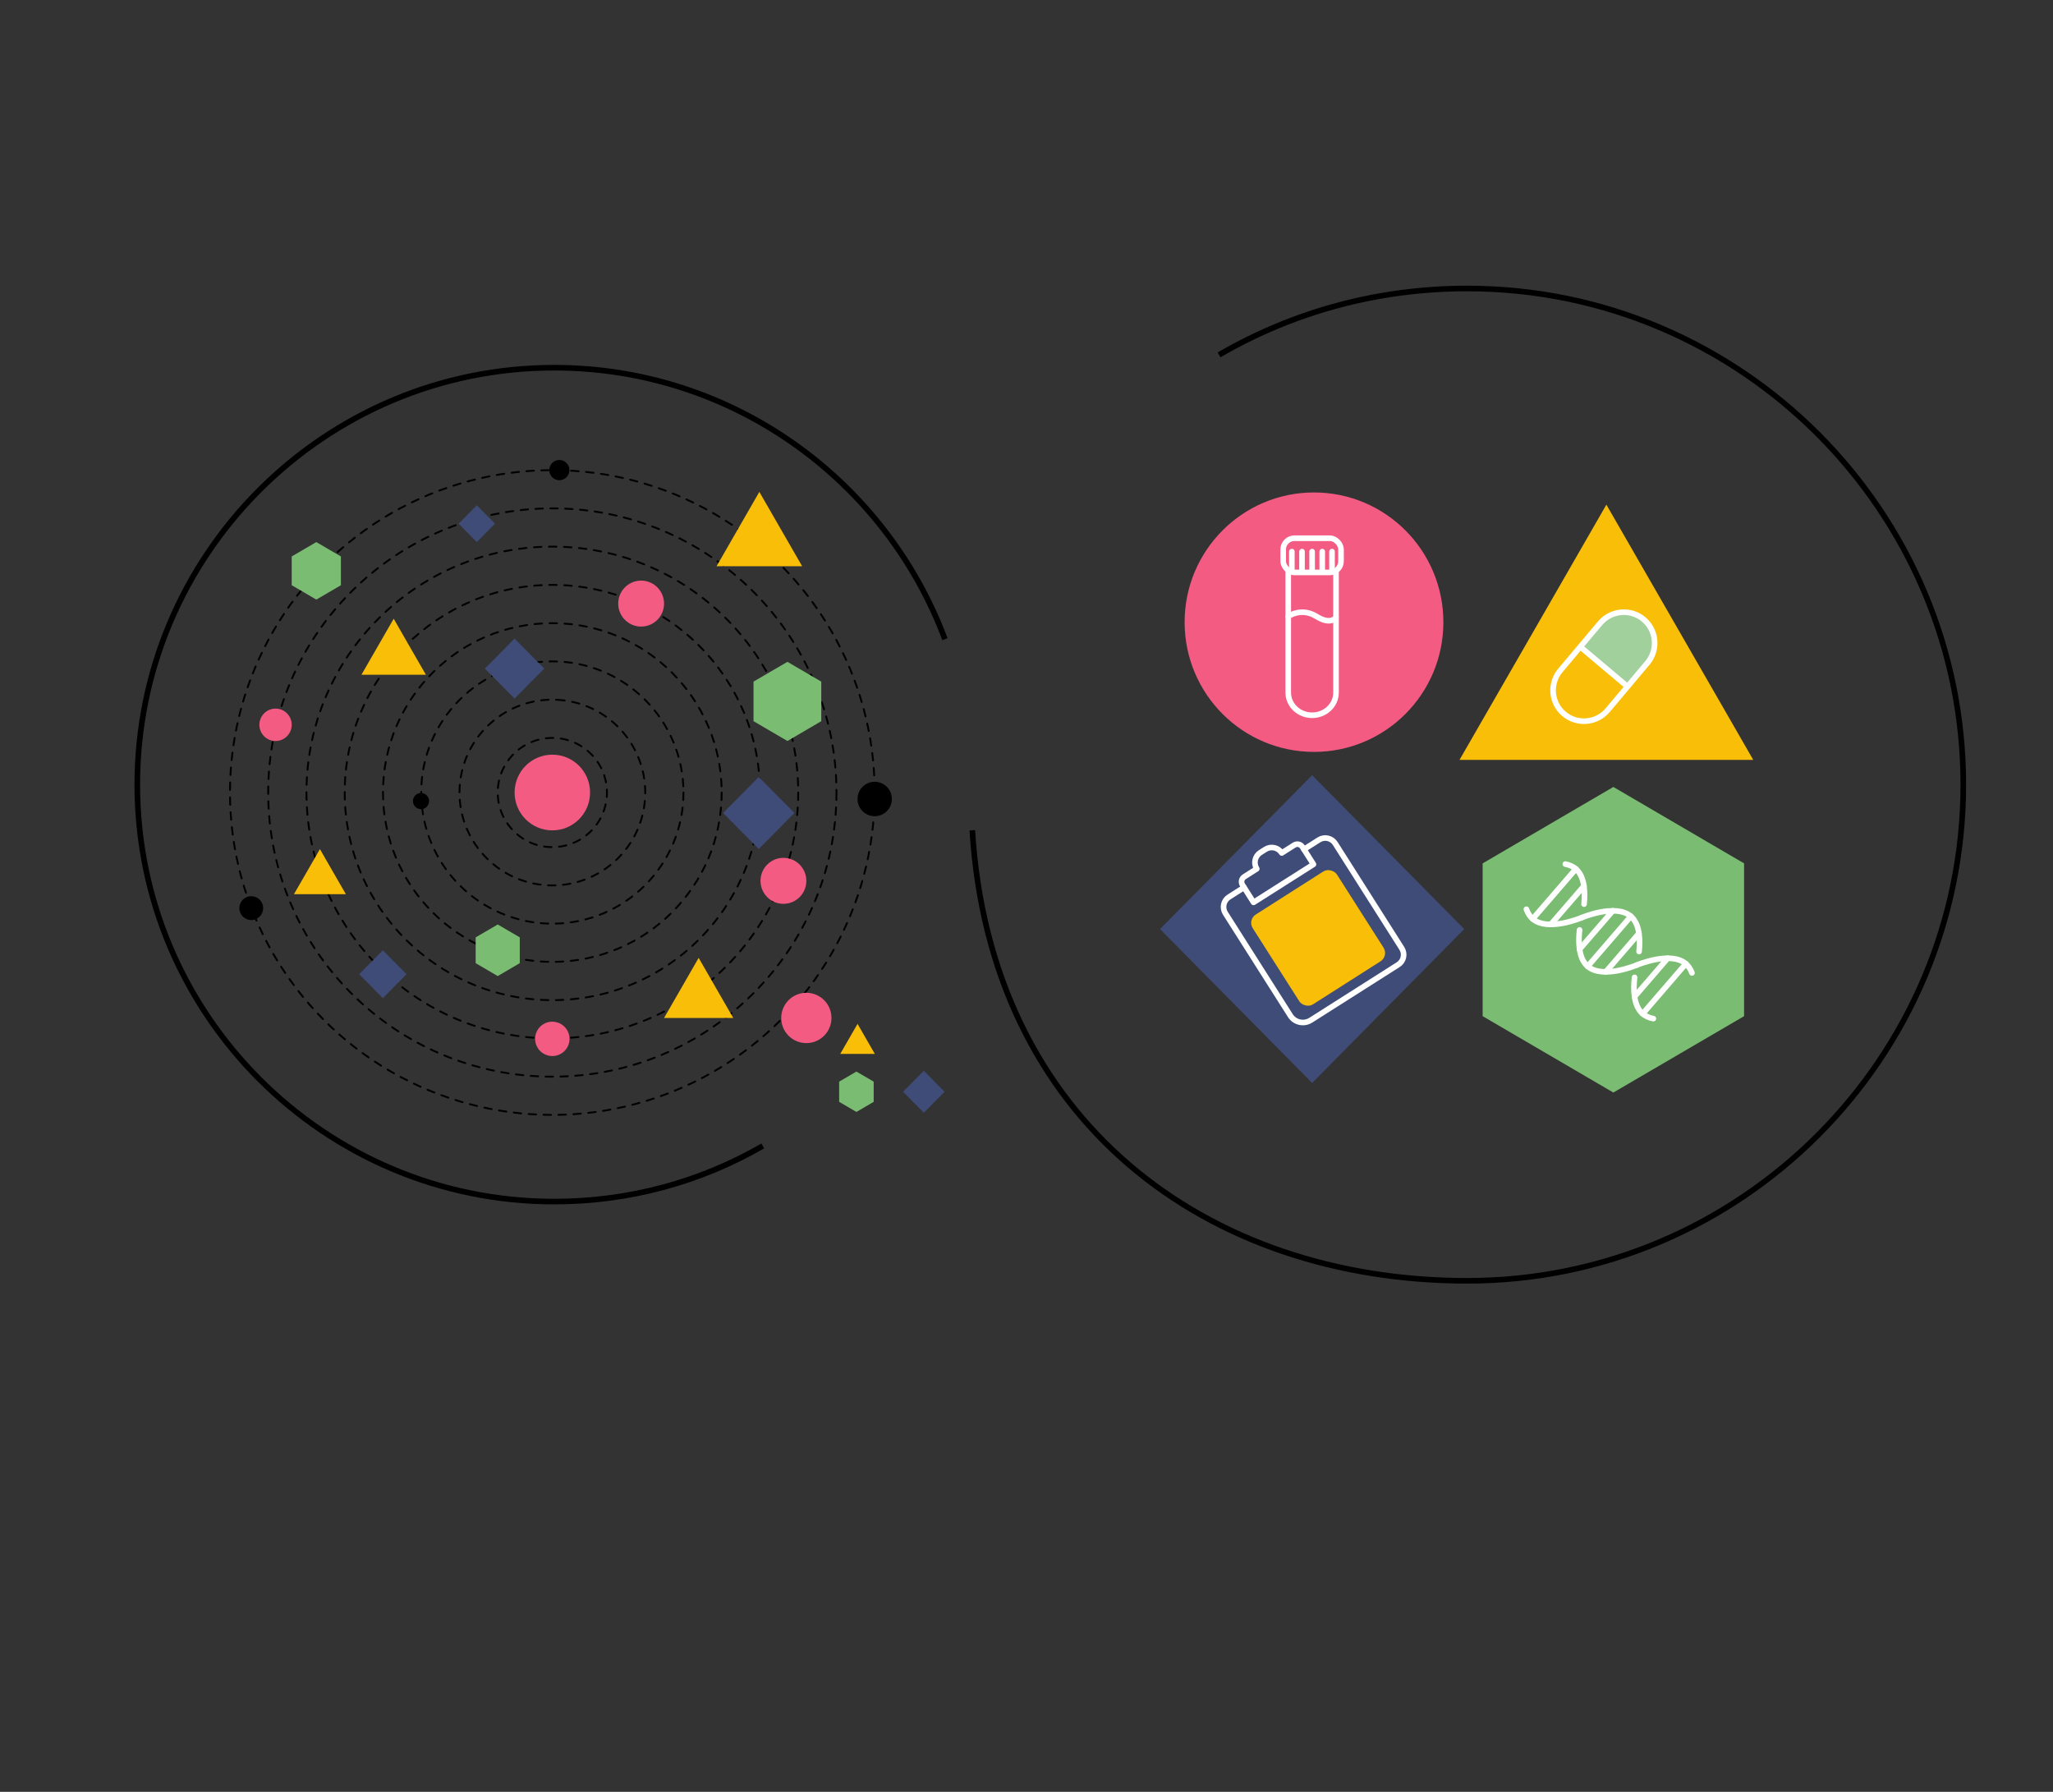 <svg viewBox="0 0 550 480" xmlns="http://www.w3.org/2000/svg" id="Layer_1">
  <rect x="0" y="0" width="550" height="480" fill="#333333" stroke="none"/>
  <defs>
    <style>
      .cls-1 {
        fill: #a2d09c;
      }

      .cls-2 {
        stroke-dasharray: 2 2;
      }

      .cls-2, .cls-3, .cls-4, .cls-5, .cls-6, .cls-7, .cls-8, .cls-9, .cls-10, .cls-11, .cls-12, .cls-13 {
        fill: none;
      }

      .cls-2, .cls-3, .cls-4, .cls-5, .cls-6, .cls-7, .cls-8, .cls-9, .cls-11, .cls-13 {
        stroke-linecap: round;
      }

      .cls-2, .cls-3, .cls-4, .cls-5, .cls-6, .cls-8, .cls-9, .cls-10, .cls-11, .cls-12, .cls-13 {
        stroke-miterlimit: 10;
      }

      .cls-2, .cls-4, .cls-5, .cls-6, .cls-8, .cls-9, .cls-11, .cls-12, .cls-13 {
        stroke: #000;
      }

      .cls-2, .cls-4, .cls-5, .cls-6, .cls-8, .cls-9, .cls-11, .cls-13 {
        stroke-width: .5px;
      }

      .cls-3, .cls-7, .cls-10 {
        stroke: #fff;
      }

      .cls-3, .cls-7, .cls-10, .cls-12 {
        stroke-width: 1.5px;
      }

      .cls-14 {
        fill: #f45b83;
      }

      .cls-4 {
        stroke-dasharray: 2.01 2.01;
      }

      .cls-5 {
        stroke-dasharray: 2 2;
      }

      .cls-6 {
        stroke-dasharray: 2.01 2.01;
      }

      .cls-7 {
        stroke-linejoin: round;
      }

      .cls-8 {
        stroke-dasharray: 1.99 1.99;
      }

      .cls-9 {
        stroke-dasharray: 2.01 2.01;
      }

      .cls-15 {
        fill: #3f4c77;
      }

      .cls-16 {
        fill: #7abc71;
      }

      .cls-11 {
        stroke-dasharray: 2.01 2.01;
      }

      .cls-12 {
        fill-rule: evenodd;
      }

      .cls-17 {
        fill: #f8be08;
      }

      .cls-13 {
        stroke-dasharray: 2 2;
      }
    </style>
  </defs>
  <ellipse ry="4.61" rx="4.6" cy="214.03" cx="234.33"></ellipse>
  <ellipse ry="2.71" rx="2.7" cy="125.93" cx="149.85"></ellipse>
  <ellipse ry="3.2" rx="3.19" cy="243.27" cx="67.31"></ellipse>
  <ellipse ry="2.17" rx="2.16" cy="214.59" cx="112.79"></ellipse>
  <ellipse ry="10.14" rx="10.11" cy="212.3" cx="147.97" class="cls-14"></ellipse>
  <g>
    <circle transform="translate(-11.51 8.51) rotate(-3.17)" r="14.63" cy="212.3" cx="147.97" class="cls-13"></circle>
    <circle transform="translate(-71.87 348.81) rotate(-86.96)" r="24.88" cy="212.3" cx="147.97" class="cls-5"></circle>
    <circle r="35.13" cy="212.3" cx="147.97" class="cls-6"></circle>
    <circle r="45.37" cy="212.3" cx="147.97" class="cls-4"></circle>
    <circle r="55.62" cy="212.3" cx="147.97" class="cls-9"></circle>
    <circle r="65.87" cy="212.3" cx="147.97" class="cls-11"></circle>
    <circle r="76.12" cy="212.3" cx="147.97" class="cls-8"></circle>
    <circle r="86.36" cy="212.3" cx="147.97" class="cls-2"></circle>
  </g>
  <ellipse ry="6.16" rx="6.14" cy="235.96" cx="209.88" class="cls-14"></ellipse>
  <ellipse ry="6.16" rx="6.14" cy="161.69" cx="171.76" class="cls-14"></ellipse>
  <ellipse ry="4.34" rx="4.33" cy="194.16" cx="73.82" class="cls-14"></ellipse>
  <polygon points="220.02 193.19 210.95 198.5 201.87 193.19 201.87 182.59 210.95 177.29 220.02 182.59 220.02 193.19" class="cls-16"></polygon>
  <polygon points="234.06 295.16 229.43 297.87 224.81 295.16 224.81 289.75 229.43 287.05 234.06 289.75 234.06 295.16" class="cls-16"></polygon>
  <polygon points="91.33 156.77 84.74 160.62 78.15 156.77 78.15 149.06 84.74 145.21 91.33 149.06 91.33 156.77" class="cls-16"></polygon>
  <polygon points="139.25 258.01 133.34 261.47 127.43 258.01 127.43 251.1 133.34 247.65 139.25 251.1 139.25 258.01" class="cls-16"></polygon>
  <polygon points="137.85 187.14 129.91 179.1 137.85 171.06 145.8 179.1 137.85 187.14" class="cls-15"></polygon>
  <polygon points="203.27 227.43 193.73 217.78 203.27 208.13 212.82 217.78 203.27 227.43" class="cls-15"></polygon>
  <polygon points="247.49 298.09 241.93 292.46 247.49 286.83 253.05 292.46 247.49 298.09" class="cls-15"></polygon>
  <polygon points="102.56 267.39 96.22 260.97 102.56 254.56 108.91 260.97 102.56 267.39" class="cls-15"></polygon>
  <polygon points="127.74 145.21 122.87 140.28 127.74 135.35 132.62 140.28 127.74 145.21" class="cls-15"></polygon>
  <polygon points="203.43 131.76 209.16 141.72 214.9 151.68 203.43 151.68 191.97 151.68 197.7 141.72 203.43 131.76" class="cls-17"></polygon>
  <polygon points="85.71 227.46 89.18 233.5 92.66 239.53 85.71 239.53 78.75 239.53 82.23 233.5 85.71 227.46" class="cls-17"></polygon>
  <polygon points="187.17 256.59 191.8 264.64 196.44 272.69 187.17 272.69 177.9 272.69 182.54 264.64 187.17 256.59" class="cls-17"></polygon>
  <polygon points="229.74 274.27 232.05 278.3 234.37 282.32 229.74 282.32 225.1 282.32 227.42 278.3 229.74 274.27" class="cls-17"></polygon>
  <polygon points="105.47 165.74 109.78 173.25 114.1 180.75 105.47 180.75 96.83 180.75 101.15 173.25 105.47 165.74" class="cls-17"></polygon>
  <ellipse transform="translate(-156.5 359.81) rotate(-76.99)" ry="4.61" rx="4.6" cy="278.3" cx="147.97" class="cls-14"></ellipse>
  <ellipse ry="6.74" rx="6.73" cy="272.69" cx="216.02" class="cls-14"></ellipse>
  <path d="M260.48,222.42c4.82,77.94,62.86,120.68,132.59,120.68,73.27,0,132.9-59.62,132.9-132.9s-59.63-132.92-132.9-132.92c-23.73,0-46.38,6.11-66.48,17.78" class="cls-12"></path>
  <path d="M204.35,306.97c-16.8,9.72-35.94,14.91-55.89,14.91-61.58,0-111.68-50.11-111.68-111.69s50.1-111.69,111.68-111.69c47.89,0,88.85,30.3,104.69,72.73" class="cls-12"></path>
  <g>
    <ellipse ry="34.75" rx="34.66" cy="166.67" cx="352.02" class="cls-14"></ellipse>
    <polygon points="467.24 272.21 432.22 292.67 397.2 272.21 397.2 231.28 432.22 210.81 467.24 231.28 467.24 272.21" class="cls-16"></polygon>
    <polygon points="351.52 290.11 310.77 248.88 351.52 207.66 392.27 248.88 351.52 290.11" class="cls-15"></polygon>
    <polygon points="430.35 135.19 450.03 169.38 469.7 203.56 430.35 203.56 391 203.56 410.68 169.38 430.35 135.19" class="cls-17"></polygon>
    <g>
      <rect ry="3" rx="3" height="9.16" width="15.49" y="144.18" x="343.77" class="cls-10"></rect>
      <line y2="152.47" x2="346.09" y1="147.76" x1="346.09" class="cls-3"></line>
      <line y2="152.47" x2="348.81" y1="147.76" x1="348.81" class="cls-3"></line>
      <line y2="152.47" x2="354.23" y1="147.76" x1="354.23" class="cls-3"></line>
      <line y2="152.47" x2="356.85" y1="147.76" x1="356.85" class="cls-3"></line>
      <line y2="152.47" x2="351.52" y1="147.76" x1="351.52" class="cls-3"></line>
      <path d="M345.12,165.11s3.48-2.5,7.52,0,5.27.24,5.27.24" class="cls-3"></path>
      <path d="M357.92,152.41v33.13c0,3.34-2.86,6.06-6.4,6.06s-6.4-2.71-6.4-6.06v-33.13" class="cls-10"></path>
    </g>
    <g>
      <path d="M443.29,172.49c-.05,1.81-.69,3.62-1.95,5.12l-5.33,6.33-.26-.23-12.39-10.45,5.33-6.33c2.95-3.49,8.18-3.94,11.67-1,2,1.69,3,4.12,2.93,6.55Z" class="cls-1"></path>
      <g>
        <path d="M436.01,183.93l-5.33,6.33c-2.95,3.49-8.17,3.93-11.67.99s-3.93-8.17-.99-11.66l5.33-6.33,5.33-6.33c2.95-3.49,8.18-3.94,11.67-1,2,1.69,3,4.12,2.93,6.55-.05,1.81-.69,3.62-1.95,5.12l-5.33,6.33Z" class="cls-10"></path>
        <line y2="183.7" x2="435.75" y1="173.26" x1="423.35" class="cls-10"></line>
      </g>
    </g>
    <g>
      <path d="M419.35,231.47c1.06.21,2.04.61,2.82,1.29,2.43,2.1,2.52,6.35,2.2,9.44" class="cls-7"></path>
      <path d="M423.76,245.81s-9.08,3.86-13.15.35c-.79-.68-1.33-1.59-1.69-2.6" class="cls-7"></path>
      <line y2="247.63" x2="415.46" y1="237.34" x1="424.35" class="cls-7"></line>
      <line y2="246.16" x2="410.61" y1="232.76" x1="422.18" class="cls-7"></line>
      <path d="M423.76,245.81s9.08-3.86,13.15-.35c2.43,2.1,2.52,6.35,2.2,9.44" class="cls-7"></path>
      <path d="M438.49,258.52s-9.08,3.86-13.15.35c-2.52-2.17-2.53-6.66-2.17-9.76" class="cls-7"></path>
      <line y2="254.28" x2="423.17" y1="243.99" x1="432.06" class="cls-7"></line>
      <line y2="260.34" x2="430.19" y1="250.04" x1="439.07" class="cls-7"></line>
      <line y2="258.87" x2="425.34" y1="245.46" x1="436.91" class="cls-7"></line>
      <path d="M438.49,258.52s9.08-3.86,13.15-.35c.75.65,1.28,1.5,1.64,2.46" class="cls-7"></path>
      <path d="M442.94,272.87c-1.08-.21-2.07-.61-2.87-1.3-2.52-2.17-2.53-6.66-2.17-9.76" class="cls-7"></path>
      <line y2="266.99" x2="437.9" y1="256.69" x1="446.78" class="cls-7"></line>
      <line y2="271.57" x2="440.07" y1="258.17" x1="451.63" class="cls-7"></line>
    </g>
    <g>
      <g id="diagnostics">
        <g>
          <path d="M349.33,227.53l4.01-2.55c1.48-.94,3.44-.5,4.37.98l17.84,28.09c.94,1.48.5,3.44-.98,4.37l-23.41,14.87c-1.85,1.17-4.29.63-5.47-1.22l-17.41-27.42c-.94-1.48-.5-3.44.98-4.37l4.01-2.55" class="cls-7"></path>
          <path d="M348.91,226.86l2.97,4.68-16.05,10.19-2.97-4.68c-.47-.74-.25-1.72.49-2.19l3.34-2.12h0c-.94-1.48-.5-3.44.98-4.37l1.34-.85c1.48-.94,3.44-.5,4.37.98h0s3.34-2.12,3.34-2.12c.74-.47,1.72-.25,2.19.49Z" class="cls-7"></path>
        </g>
      </g>
      <rect transform="translate(-79.69 229.1) rotate(-32.5)" ry="2.64" rx="2.64" height="28.53" width="26.75" y="236.97" x="339.76" class="cls-17"></rect>
    </g>
  </g>
</svg>
